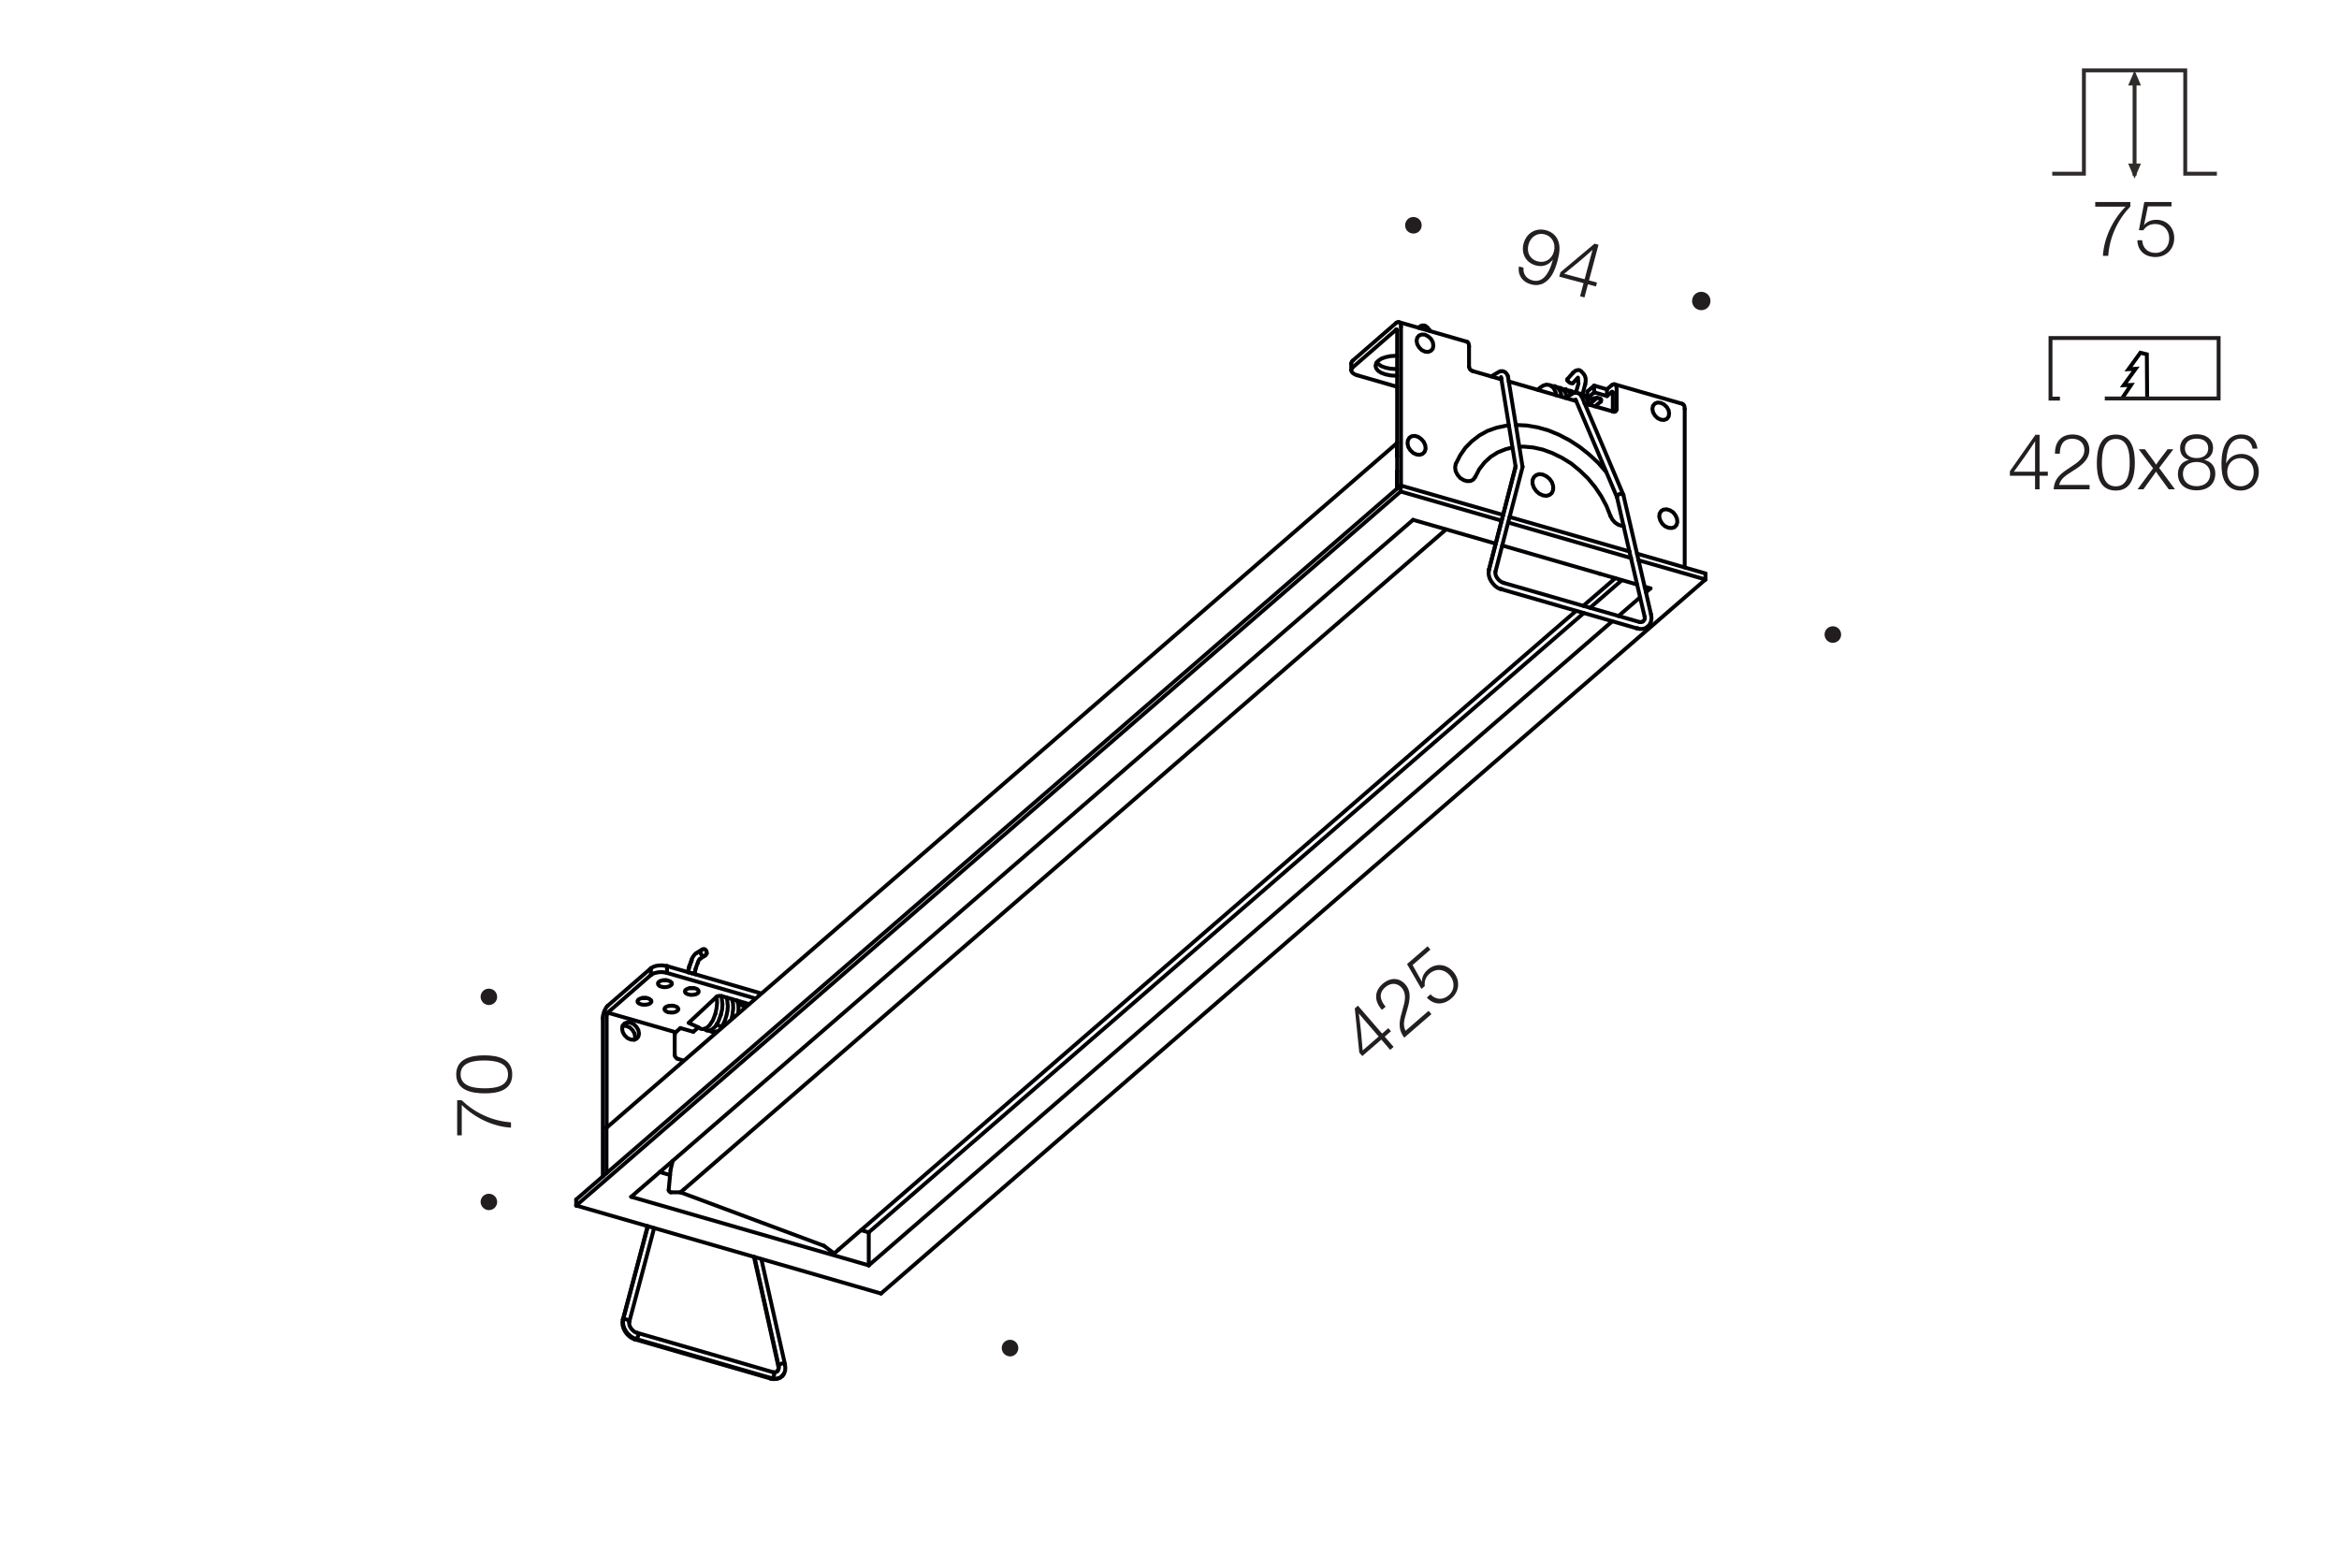 <?xml version="1.0" encoding="utf-8"?>
<!-- Generator: Adobe Illustrator 21.0.0, SVG Export Plug-In . SVG Version: 6.00 Build 0)  -->
<svg version="1.1" id="Слой_1" xmlns="http://www.w3.org/2000/svg" xmlns:xlink="http://www.w3.org/1999/xlink" x="0px" y="0px"
	 width="1201px" height="805px" viewBox="1221 0 1201 805" enable-background="new 1221 0 1201 805" xml:space="preserve">
<rect x="1221" fill="#FFFFFF" width="1201" height="805"/>
<g>
	<g>
		<path fill="#231F20" d="M1458.019,564.948c6.76,6.438,15.558,10.678,25.355,11.357v2.72c-9.197-0.479-18.797-5.159-25.275-11.638
			v15.597h-2.359v-18.036H1458.019z"/>
		<path fill="#231F20" d="M1469.777,541.907c6.719,0,14.238,1.68,14.238,9.759c0,8.278-7.398,9.759-14.038,9.759
			c-6.479,0-14.718-1.36-14.718-9.719C1455.26,543.388,1463.178,541.907,1469.777,541.907z M1470.057,558.825
			c4.839,0,11.798-0.76,11.798-7.159c0-6.359-7.398-7.119-12.158-7.119c-4.799,0-12.197,0.681-12.197,7.119
			C1457.5,558.225,1465.138,558.825,1470.057,558.825z"/>
	</g>
</g>
<path fill="#221E1F" d="M1472.018,516.065c2.373,0,4.252-1.879,4.252-4.153c0-2.373-1.879-4.252-4.252-4.252
	c-2.373,0-4.252,1.879-4.252,4.252C1467.865,514.186,1469.744,516.065,1472.018,516.065"/>
<path fill="#221E1F" d="M1472.018,621.385c2.373,0,4.252-1.879,4.252-4.153c0-2.373-1.879-4.252-4.252-4.252
	c-2.373,0-4.252,1.879-4.252,4.252C1467.865,619.506,1469.744,621.385,1472.018,621.385"/>
<path fill="#221E1F" d="M1742.371,695.463c1.801-1.5,2.001-4.201,0.5-6.001c-1.5-1.8-4.201-2-6.002-0.5c-1.8,1.5-2,4.201-0.5,6.001
	C1737.97,696.763,1740.571,697.063,1742.371,695.463"/>
<path fill="#221E1F" d="M2164.855,329.083c1.8-1.5,2-4.201,0.5-6.001c-1.5-1.8-4.2-2-6.001-0.5c-1.8,1.5-2,4.201-0.5,6.001
	C2160.355,330.383,2163.055,330.583,2164.855,329.083"/>
<path fill="#221E1F" d="M2096.312,158.944c2.416-0.942,3.57-3.737,2.629-6.153c-0.941-2.416-3.737-3.57-6.153-2.629
	c-2.416,0.942-3.57,3.737-2.629,6.153C2091.1,158.731,2093.896,159.885,2096.312,158.944"/>
<path fill="#221E1F" d="M1948.33,119.632c2.177-0.848,3.218-3.368,2.369-5.545c-0.848-2.177-3.368-3.217-5.545-2.369
	c-2.177,0.848-3.217,3.368-2.369,5.545C1943.633,119.439,1946.153,120.48,1948.33,119.632"/>
<line fill="none" stroke="#000105" stroke-width="2" stroke-linecap="round" stroke-linejoin="round" stroke-miterlimit="10" x1="1963.512" y1="271.838" x2="1572.434" y2="610.514"/>
<line fill="none" stroke="#000105" stroke-width="2" stroke-linecap="round" stroke-linejoin="round" stroke-miterlimit="10" x1="2042.932" y1="206.185" x2="2042.932" y2="204.894"/>
<line fill="none" stroke="#000105" stroke-width="2" stroke-linecap="round" stroke-linejoin="round" stroke-miterlimit="10" x1="2049.643" y1="211.434" x2="2051.106" y2="210.143"/>
<line fill="none" stroke="#000105" stroke-width="2" stroke-linecap="round" stroke-linejoin="round" stroke-miterlimit="10" x1="2049.041" y1="201.366" x2="2048.611" y2="201.28"/>
<line fill="none" stroke="#000105" stroke-width="2" stroke-linecap="round" stroke-linejoin="round" stroke-miterlimit="10" x1="1938.386" y1="169.443" x2="1937.87" y2="169.271"/>
<polyline fill="none" stroke="#000105" stroke-width="2" stroke-linecap="round" stroke-linejoin="round" stroke-miterlimit="10" points="
	1574.585,499.343 1574.585,498.654 1574.671,497.536 1575.015,496.331 "/>
<polyline fill="none" stroke="#000105" stroke-width="2" stroke-linecap="round" stroke-linejoin="round" stroke-miterlimit="10" points="
	1620.791,701.206 1620.877,702.067 1620.791,702.841 1620.533,703.529 1620.189,704.046 "/>
<line fill="none" stroke="#000105" stroke-width="2" stroke-linecap="round" stroke-linejoin="round" stroke-miterlimit="10" x1="1608.401" y1="645.449" x2="1620.791" y2="701.206"/>
<line fill="none" stroke="#000105" stroke-width="2" stroke-linecap="round" stroke-linejoin="round" stroke-miterlimit="10" x1="1553.676" y1="629.702" x2="1541.027" y2="677.285"/>
<polyline fill="none" stroke="#000105" stroke-width="2" stroke-linecap="round" stroke-linejoin="round" stroke-miterlimit="10" points="
	1950.863,168.669 1950.433,168.411 1950.002,168.411 1949.916,168.411 "/>
<line fill="none" stroke="#000105" stroke-width="2" stroke-linecap="round" stroke-linejoin="round" stroke-miterlimit="10" x1="1950.863" y1="168.669" x2="1950.863" y2="168.669"/>
<polyline fill="none" stroke="#000105" stroke-width="2" stroke-linecap="round" stroke-linejoin="round" stroke-miterlimit="10" points="
	1589.213,525.673 1589.298,525.845 1589.557,526.275 1589.901,526.533 1590.331,526.791 1590.847,526.964 1591.278,526.964 
	1591.622,526.964 1591.88,526.791 1591.88,526.619 "/>
<polyline fill="none" stroke="#000105" stroke-width="2" stroke-linecap="round" stroke-linejoin="round" stroke-miterlimit="10" points="
	2029.337,201.711 2028.906,201.452 2028.39,201.452 2027.96,201.538 2027.53,201.797 2027.271,202.055 "/>
<line fill="none" stroke="#000105" stroke-width="2" stroke-linecap="round" stroke-linejoin="round" stroke-miterlimit="10" x1="2042.243" y1="294.554" x2="2042.416" y2="294.64"/>
<polyline fill="none" stroke="#000105" stroke-width="2" stroke-linecap="round" stroke-linejoin="round" stroke-miterlimit="10" points="
	1648.756,643.211 1648.928,643.383 1649.1,643.383 1649.272,643.469 1649.444,643.383 1649.617,643.383 1649.703,643.297 "/>
<line fill="none" stroke="#000105" stroke-width="2" stroke-linecap="round" stroke-linejoin="round" stroke-miterlimit="10" x1="1648.756" y1="643.211" x2="1644.024" y2="639.683"/>
<line fill="none" stroke="#000105" stroke-width="2" stroke-linecap="round" stroke-linejoin="round" stroke-miterlimit="10" x1="1565.292" y1="600.877" x2="1566.41" y2="596.144"/>
<line fill="none" stroke="#000105" stroke-width="2" stroke-linecap="round" stroke-linejoin="round" stroke-miterlimit="10" x1="1644.024" y1="639.683" x2="1570.368" y2="612.235"/>
<line fill="none" stroke="#000105" stroke-width="2" stroke-linecap="round" stroke-linejoin="round" stroke-miterlimit="10" x1="1570.368" y1="612.235" x2="1565.378" y2="612.235"/>
<line fill="none" stroke="#000105" stroke-width="2" stroke-linecap="round" stroke-linejoin="round" stroke-miterlimit="10" x1="1570.368" y1="612.235" x2="1572.434" y2="610.514"/>
<line fill="none" stroke="#000105" stroke-width="2" stroke-linecap="round" stroke-linejoin="round" stroke-miterlimit="10" x1="1564.345" y1="611.03" x2="1565.292" y2="600.877"/>
<polyline fill="none" stroke="#000105" stroke-width="2" stroke-linecap="round" stroke-linejoin="round" stroke-miterlimit="10" points="
	1564.345,611.03 1564.345,611.288 1564.431,611.46 1564.517,611.633 1564.689,611.805 1564.861,611.977 1565.034,612.063 
	1565.206,612.149 1565.378,612.235 "/>
<line fill="none" stroke="#000105" stroke-width="2" stroke-linecap="round" stroke-linejoin="round" stroke-miterlimit="10" x1="1565.034" y1="603.372" x2="1559.785" y2="601.823"/>
<line fill="none" stroke="#000105" stroke-width="2" stroke-linecap="round" stroke-linejoin="round" stroke-miterlimit="10" x1="1667.084" y1="632.8" x2="1663.126" y2="631.681"/>
<line fill="none" stroke="#000105" stroke-width="2" stroke-linecap="round" stroke-linejoin="round" stroke-miterlimit="10" x1="2034.241" y1="314.775" x2="1667.084" y2="632.8"/>
<line fill="none" stroke="#000105" stroke-width="2" stroke-linecap="round" stroke-linejoin="round" stroke-miterlimit="10" x1="2053.773" y1="297.91" x2="2037.425" y2="312.107"/>
<line fill="none" stroke="#000105" stroke-width="2" stroke-linecap="round" stroke-linejoin="round" stroke-miterlimit="10" x1="1667.084" y1="649.751" x2="1667.084" y2="632.8"/>
<line fill="none" stroke="#000105" stroke-width="2" stroke-linecap="round" stroke-linejoin="round" stroke-miterlimit="10" x1="1516.848" y1="615.935" x2="1940.193" y2="249.294"/>
<line fill="none" stroke="#000105" stroke-width="2" stroke-linecap="round" stroke-linejoin="round" stroke-miterlimit="10" x1="1516.848" y1="615.935" x2="1516.848" y2="619.032"/>
<line fill="none" stroke="#000105" stroke-width="2" stroke-linecap="round" stroke-linejoin="round" stroke-miterlimit="10" x1="2096.71" y1="297.566" x2="2096.71" y2="294.468"/>
<line fill="none" stroke="#000105" stroke-width="2" stroke-linecap="round" stroke-linejoin="round" stroke-miterlimit="10" x1="2061.604" y1="284.314" x2="2096.71" y2="294.468"/>
<line fill="none" stroke="#000105" stroke-width="2" stroke-linecap="round" stroke-linejoin="round" stroke-miterlimit="10" x1="1996.123" y1="265.47" x2="2057.732" y2="283.196"/>
<line fill="none" stroke="#000105" stroke-width="2" stroke-linecap="round" stroke-linejoin="round" stroke-miterlimit="10" x1="1940.193" y1="249.294" x2="1992.853" y2="264.438"/>
<line fill="none" stroke="#000105" stroke-width="2" stroke-linecap="round" stroke-linejoin="round" stroke-miterlimit="10" x1="1940.193" y1="252.391" x2="1940.193" y2="249.294"/>
<line fill="none" stroke="#000105" stroke-width="2" stroke-linecap="round" stroke-linejoin="round" stroke-miterlimit="10" x1="1946.561" y1="266.933" x2="1545.071" y2="614.558"/>
<line fill="none" stroke="#000105" stroke-width="2" stroke-linecap="round" stroke-linejoin="round" stroke-miterlimit="10" x1="1988.981" y1="279.152" x2="1946.561" y2="266.933"/>
<line fill="none" stroke="#000105" stroke-width="2" stroke-linecap="round" stroke-linejoin="round" stroke-miterlimit="10" x1="2061.604" y1="300.147" x2="1992.337" y2="280.098"/>
<line fill="none" stroke="#000105" stroke-width="2" stroke-linecap="round" stroke-linejoin="round" stroke-miterlimit="10" x1="2068.487" y1="302.126" x2="2065.476" y2="301.265"/>
<line fill="none" stroke="#000105" stroke-width="2" stroke-linecap="round" stroke-linejoin="round" stroke-miterlimit="10" x1="2066.164" y1="304.105" x2="2068.487" y2="302.126"/>
<line fill="none" stroke="#000105" stroke-width="2" stroke-linecap="round" stroke-linejoin="round" stroke-miterlimit="10" x1="2052.052" y1="316.323" x2="2063.153" y2="306.686"/>
<line fill="none" stroke="#000105" stroke-width="2" stroke-linecap="round" stroke-linejoin="round" stroke-miterlimit="10" x1="1667.084" y1="649.751" x2="2048.869" y2="318.991"/>
<line fill="none" stroke="#000105" stroke-width="2" stroke-linecap="round" stroke-linejoin="round" stroke-miterlimit="10" x1="1545.071" y1="614.558" x2="1667.084" y2="649.751"/>
<line fill="none" stroke="#000105" stroke-width="2" stroke-linecap="round" stroke-linejoin="round" stroke-miterlimit="10" x1="2096.71" y1="297.566" x2="1673.365" y2="664.207"/>
<line fill="none" stroke="#000105" stroke-width="2" stroke-linecap="round" stroke-linejoin="round" stroke-miterlimit="10" x1="2062.292" y1="287.67" x2="2096.71" y2="297.566"/>
<line fill="none" stroke="#000105" stroke-width="2" stroke-linecap="round" stroke-linejoin="round" stroke-miterlimit="10" x1="1995.434" y1="268.31" x2="2058.506" y2="286.552"/>
<line fill="none" stroke="#000105" stroke-width="2" stroke-linecap="round" stroke-linejoin="round" stroke-miterlimit="10" x1="1940.193" y1="252.391" x2="1992.079" y2="267.363"/>
<line fill="none" stroke="#000105" stroke-width="2" stroke-linecap="round" stroke-linejoin="round" stroke-miterlimit="10" x1="1516.848" y1="619.032" x2="1940.193" y2="252.391"/>
<line fill="none" stroke="#000105" stroke-width="2" stroke-linecap="round" stroke-linejoin="round" stroke-miterlimit="10" x1="1673.365" y1="664.207" x2="1516.848" y2="619.032"/>
<line fill="none" stroke="#000105" stroke-width="2" stroke-linecap="round" stroke-linejoin="round" stroke-miterlimit="10" x1="2050.418" y1="296.877" x2="2033.983" y2="311.075"/>
<polyline fill="none" stroke="#000105" stroke-width="2" stroke-linecap="round" stroke-linejoin="round" stroke-miterlimit="10" points="
	1532.853,578.075 1532.68,578.161 1532.508,578.419 1532.422,578.763 1532.422,579.107 "/>
<line fill="none" stroke="#000105" stroke-width="2" stroke-linecap="round" stroke-linejoin="round" stroke-miterlimit="10" x1="1938.3" y1="227.524" x2="1532.422" y2="579.107"/>
<line fill="none" stroke="#000105" stroke-width="2" stroke-linecap="round" stroke-linejoin="round" stroke-miterlimit="10" x1="1532.422" y1="602.426" x2="1532.422" y2="579.107"/>
<polyline fill="none" stroke="#000105" stroke-width="2" stroke-linecap="round" stroke-linejoin="round" stroke-miterlimit="10" points="
	1938.3,227.524 1938.386,227.266 1938.386,227.008 "/>
<line fill="none" stroke="#000105" stroke-width="2" stroke-linecap="round" stroke-linejoin="round" stroke-miterlimit="10" x1="1938.3" y1="227.524" x2="1938.3" y2="234.064"/>
<polyline fill="none" stroke="#000105" stroke-width="2" stroke-linecap="round" stroke-linejoin="round" stroke-miterlimit="10" points="
	1938.386,234.494 1938.386,234.494 1938.386,234.322 1938.3,234.236 1938.3,234.15 1938.3,234.064 "/>
<polyline fill="none" stroke="#000105" stroke-width="2" stroke-linecap="round" stroke-linejoin="round" stroke-miterlimit="10" points="
	1938.3,242.238 1938.3,242.152 1938.3,242.066 1938.386,241.98 1938.386,241.98 1938.386,241.894 "/>
<line fill="none" stroke="#000105" stroke-width="2" stroke-linecap="round" stroke-linejoin="round" stroke-miterlimit="10" x1="1938.3" y1="242.238" x2="1938.3" y2="250.929"/>
<line fill="none" stroke="#000105" stroke-width="2" stroke-linecap="round" stroke-linejoin="round" stroke-miterlimit="10" x1="2041.039" y1="204.292" x2="2037.425" y2="207.476"/>
<line fill="none" stroke="#000105" stroke-width="2" stroke-linecap="round" stroke-linejoin="round" stroke-miterlimit="10" x1="2037.425" y1="207.476" x2="2036.564" y2="207.217"/>
<line fill="none" stroke="#000105" stroke-width="2" stroke-linecap="round" stroke-linejoin="round" stroke-miterlimit="10" x1="2037.425" y1="207.476" x2="2037.425" y2="207.992"/>
<line fill="none" stroke="#000105" stroke-width="2" stroke-linecap="round" stroke-linejoin="round" stroke-miterlimit="10" x1="2039.576" y1="198.011" x2="2036.048" y2="201.022"/>
<line fill="none" stroke="#000105" stroke-width="2" stroke-linecap="round" stroke-linejoin="round" stroke-miterlimit="10" x1="2036.048" y1="204.464" x2="2036.048" y2="201.022"/>
<line fill="none" stroke="#000105" stroke-width="2" stroke-linecap="round" stroke-linejoin="round" stroke-miterlimit="10" x1="2046.115" y1="199.904" x2="2039.576" y2="198.011"/>
<line fill="none" stroke="#000105" stroke-width="2" stroke-linecap="round" stroke-linejoin="round" stroke-miterlimit="10" x1="2039.576" y1="198.011" x2="2039.576" y2="201.452"/>
<polyline fill="none" stroke="#000105" stroke-width="2" stroke-linecap="round" stroke-linejoin="round" stroke-miterlimit="10" points="
	2084.922,207.39 2084.922,207.39 2085.266,207.648 2085.61,207.992 2085.869,208.508 2085.955,209.197 2086.041,210.057 "/>
<line fill="none" stroke="#000105" stroke-width="2" stroke-linecap="round" stroke-linejoin="round" stroke-miterlimit="10" x1="2049.127" y1="211.348" x2="2049.127" y2="201.711"/>
<line fill="none" stroke="#000105" stroke-width="2" stroke-linecap="round" stroke-linejoin="round" stroke-miterlimit="10" x1="2048.611" y1="197.752" x2="2046.115" y2="199.904"/>
<polyline fill="none" stroke="#000105" stroke-width="2" stroke-linecap="round" stroke-linejoin="round" stroke-miterlimit="10" points="
	2051.106,199.99 2051.02,199.129 2050.934,198.441 2050.676,197.925 2050.332,197.494 2049.988,197.322 2049.557,197.322 
	2049.041,197.494 2048.611,197.752 "/>
<line fill="none" stroke="#000105" stroke-width="2" stroke-linecap="round" stroke-linejoin="round" stroke-miterlimit="10" x1="2046.115" y1="199.904" x2="2046.115" y2="203.345"/>
<polyline fill="none" stroke="#000105" stroke-width="2" stroke-linecap="round" stroke-linejoin="round" stroke-miterlimit="10" points="
	2048.611,201.28 2048.697,201.194 2048.783,201.108 2048.869,201.194 2048.955,201.194 2049.041,201.28 2049.041,201.366 
	2049.041,201.538 2049.127,201.711 "/>
<polyline fill="none" stroke="#000105" stroke-width="2" stroke-linecap="round" stroke-linejoin="round" stroke-miterlimit="10" points="
	1915.67,185.104 1915.154,185.62 1914.896,186.222 1914.81,186.653 "/>
<polyline fill="none" stroke="#000105" stroke-width="2" stroke-linecap="round" stroke-linejoin="round" stroke-miterlimit="10" points="
	1938.386,189.492 1937.612,189.492 1934.944,189.32 1932.449,188.804 1930.298,188.029 1928.663,186.911 1927.889,186.136 "/>
<polyline fill="none" stroke="#000105" stroke-width="2" stroke-linecap="round" stroke-linejoin="round" stroke-miterlimit="10" points="
	1915.67,188.546 1915.154,189.148 1914.896,189.664 1914.81,190.266 1915.068,190.869 1915.412,191.385 1916.1,191.901 
	1916.875,192.332 1917.821,192.676 "/>
<line fill="none" stroke="#000105" stroke-width="2" stroke-linecap="round" stroke-linejoin="round" stroke-miterlimit="10" x1="1917.821" y1="192.676" x2="1938.386" y2="198.613"/>
<line fill="none" stroke="#000105" stroke-width="2" stroke-linecap="round" stroke-linejoin="round" stroke-miterlimit="10" x1="2046.115" y1="203.345" x2="2048.611" y2="201.28"/>
<line fill="none" stroke="#000105" stroke-width="2" stroke-linecap="round" stroke-linejoin="round" stroke-miterlimit="10" x1="2046.115" y1="203.345" x2="2039.576" y2="201.452"/>
<line fill="none" stroke="#000105" stroke-width="2" stroke-linecap="round" stroke-linejoin="round" stroke-miterlimit="10" x1="2039.576" y1="201.452" x2="2036.048" y2="204.464"/>
<line fill="none" stroke="#000105" stroke-width="2" stroke-linecap="round" stroke-linejoin="round" stroke-miterlimit="10" x1="2036.048" y1="204.464" x2="2038.285" y2="205.152"/>
<line fill="none" stroke="#000105" stroke-width="2" stroke-linecap="round" stroke-linejoin="round" stroke-miterlimit="10" x1="2038.285" y1="205.152" x2="2038.543" y2="204.894"/>
<polyline fill="none" stroke="#000105" stroke-width="2" stroke-linecap="round" stroke-linejoin="round" stroke-miterlimit="10" points="
	2038.543,204.894 2039.232,204.55 2040.092,204.378 2041.039,204.292 2041.985,204.464 2042.76,204.808 2043.19,205.238 
	2043.19,205.755 2042.932,206.185 "/>
<line fill="none" stroke="#000105" stroke-width="2" stroke-linecap="round" stroke-linejoin="round" stroke-miterlimit="10" x1="2042.932" y1="206.185" x2="2040.006" y2="208.68"/>
<polyline fill="none" stroke="#000105" stroke-width="2" stroke-linecap="round" stroke-linejoin="round" stroke-miterlimit="10" points="
	1938.386,192.934 1937.612,192.934 1934.944,192.762 1932.449,192.245 1930.298,191.471 1928.663,190.439 1927.63,189.148 
	1927.286,187.857 1927.63,186.48 1928.663,185.276 1930.298,184.157 1932.449,183.383 1934.944,182.867 1937.612,182.694 
	1938.386,182.694 "/>
<polyline fill="none" stroke="#000105" stroke-width="2" stroke-linecap="round" stroke-linejoin="round" stroke-miterlimit="10" points="
	1974.181,175.467 1974.267,175.467 1974.611,175.639 1974.956,176.069 1975.128,176.585 1975.3,177.274 1975.3,178.048 "/>
<polyline fill="none" stroke="#000105" stroke-width="2" stroke-linecap="round" stroke-linejoin="round" stroke-miterlimit="10" points="
	1940.365,167.981 1940.365,167.206 1940.193,166.518 1940.021,166.002 1939.677,165.571 1939.247,165.399 1938.816,165.313 
	1938.386,165.485 1937.87,165.829 "/>
<line fill="none" stroke="#000105" stroke-width="2" stroke-linecap="round" stroke-linejoin="round" stroke-miterlimit="10" x1="1937.87" y1="165.829" x2="1915.67" y2="185.104"/>
<line fill="none" stroke="#000105" stroke-width="2" stroke-linecap="round" stroke-linejoin="round" stroke-miterlimit="10" x1="1915.67" y1="188.546" x2="1937.87" y2="169.271"/>
<polyline fill="none" stroke="#000105" stroke-width="2" stroke-linecap="round" stroke-linejoin="round" stroke-miterlimit="10" points="
	1937.87,169.271 1937.956,169.271 1938.128,169.185 1938.214,169.185 1938.214,169.271 1938.3,169.357 1938.386,169.443 
	1938.386,169.529 1938.386,169.701 "/>
<line fill="none" stroke="#000105" stroke-width="2" stroke-linecap="round" stroke-linejoin="round" stroke-miterlimit="10" x1="1938.386" y1="250.843" x2="1938.386" y2="169.701"/>
<line fill="none" stroke="#000105" stroke-width="2" stroke-linecap="round" stroke-linejoin="round" stroke-miterlimit="10" x1="1940.365" y1="249.38" x2="1940.365" y2="167.981"/>
<line fill="none" stroke="#000105" stroke-width="2" stroke-linecap="round" stroke-linejoin="round" stroke-miterlimit="10" x1="2086.041" y1="210.057" x2="2086.041" y2="291.37"/>
<line fill="none" stroke="#000105" stroke-width="2" stroke-linecap="round" stroke-linejoin="round" stroke-miterlimit="10" x1="2051.106" y1="210.143" x2="2051.106" y2="199.99"/>
<polyline fill="none" stroke="#000105" stroke-width="2" stroke-linecap="round" stroke-linejoin="round" stroke-miterlimit="10" points="
	2049.385,211.348 2049.729,211.434 2049.988,211.434 2050.332,211.348 2050.59,211.262 2050.762,211.003 2050.934,210.745 
	2051.02,210.487 2051.106,210.143 "/>
<line fill="none" stroke="#000105" stroke-width="2" stroke-linecap="round" stroke-linejoin="round" stroke-miterlimit="10" x1="2034.585" y1="207.131" x2="2049.385" y2="211.348"/>
<line fill="none" stroke="#000105" stroke-width="2" stroke-linecap="round" stroke-linejoin="round" stroke-miterlimit="10" x1="1995.693" y1="195.859" x2="2030.283" y2="205.927"/>
<line fill="none" stroke="#000105" stroke-width="2" stroke-linecap="round" stroke-linejoin="round" stroke-miterlimit="10" x1="1977.107" y1="190.525" x2="1991.993" y2="194.827"/>
<polyline fill="none" stroke="#000105" stroke-width="2" stroke-linecap="round" stroke-linejoin="round" stroke-miterlimit="10" points="
	1977.107,190.525 1976.763,190.352 1976.418,190.18 1976.074,189.922 1975.816,189.664 1975.644,189.32 1975.472,188.976 
	1975.386,188.632 1975.3,188.287 "/>
<line fill="none" stroke="#000105" stroke-width="2" stroke-linecap="round" stroke-linejoin="round" stroke-miterlimit="10" x1="1975.3" y1="178.048" x2="1975.3" y2="188.287"/>
<polyline fill="none" stroke="#000105" stroke-width="2" stroke-linecap="round" stroke-linejoin="round" stroke-miterlimit="10" points="
	2054.72,270.031 2053.946,270.031 2052.052,269.515 2050.332,268.396 2048.869,266.761 2047.922,264.954 "/>
<polyline fill="none" stroke="#000105" stroke-width="2" stroke-linecap="round" stroke-linejoin="round" stroke-miterlimit="10" points="
	2001.114,229.417 2003.351,229.331 2008.255,229.761 2013.246,230.88 2018.151,232.687 2023.055,235.096 2027.788,238.022 
	2032.176,241.636 2036.306,245.594 2040.006,250.068 2043.19,254.801 2045.857,259.791 2047.922,264.954 "/>
<polyline fill="none" stroke="#000105" stroke-width="2" stroke-linecap="round" stroke-linejoin="round" stroke-miterlimit="10" points="
	1978.484,244.905 1980.549,240.947 1983.216,237.506 1986.4,234.58 1990.1,232.257 1994.23,230.622 1997.414,229.847 "/>
<polyline fill="none" stroke="#000105" stroke-width="2" stroke-linecap="round" stroke-linejoin="round" stroke-miterlimit="10" points="
	1978.484,244.905 1977.537,246.196 1976.16,246.971 1974.353,247.057 1972.546,246.54 1970.739,245.422 1969.363,243.787 
	1968.416,241.894 1968.158,239.915 1968.502,238.194 "/>
<polyline fill="none" stroke="#000105" stroke-width="2" stroke-linecap="round" stroke-linejoin="round" stroke-miterlimit="10" points="
	1999.307,218.231 1999.651,218.231 2004.986,218.489 2010.493,219.436 2016,220.985 2021.42,223.222 2026.841,226.061 
	2032.004,229.417 2036.909,233.289 2041.555,237.592 2045.771,242.41 "/>
<polyline fill="none" stroke="#000105" stroke-width="2" stroke-linecap="round" stroke-linejoin="round" stroke-miterlimit="10" points="
	1968.502,238.194 1970.739,233.806 1973.493,229.847 1976.849,226.492 1980.635,223.566 1984.851,221.243 1989.497,219.608 
	1994.402,218.576 1995.693,218.403 "/>
<polyline fill="none" stroke="#000105" stroke-width="2" stroke-linecap="round" stroke-linejoin="round" stroke-miterlimit="10" points="
	1952.67,180.543 1951.035,179.769 1949.658,178.392 1948.712,176.757 1948.367,174.95 1948.712,173.401 1949.658,172.283 
	1951.035,171.767 1952.67,171.853 1954.305,172.713 1955.767,174.004 1956.714,175.725 1956.972,177.446 1956.714,178.994 
	1955.767,180.113 1954.305,180.715 1952.67,180.543 "/>
<polyline fill="none" stroke="#000105" stroke-width="2" stroke-linecap="round" stroke-linejoin="round" stroke-miterlimit="10" points="
	2073.736,215.478 2072.101,214.703 2070.725,213.327 2069.778,211.692 2069.434,209.885 2069.778,208.336 2070.725,207.217 
	2072.101,206.701 2073.736,206.873 2075.371,207.648 2076.834,209.024 2077.78,210.659 2078.038,212.38 2077.78,213.929 
	2076.834,215.134 2075.371,215.65 2073.736,215.478 "/>
<polyline fill="none" stroke="#000105" stroke-width="2" stroke-linecap="round" stroke-linejoin="round" stroke-miterlimit="10" points="
	1567.959,530.061 1567.873,530.147 1567.701,530.233 1567.615,530.405 1567.615,530.577 1567.529,530.75 1567.443,531.008 
	1567.443,531.18 1567.443,531.352 "/>
<polyline fill="none" stroke="#000105" stroke-width="2" stroke-linecap="round" stroke-linejoin="round" stroke-miterlimit="10" points="
	1546.878,533.847 1547.136,532.47 1546.792,530.663 1545.845,529.029 1544.469,527.652 1542.748,526.877 1541.113,526.705 
	1540.683,526.791 "/>
<polyline fill="none" stroke="#000105" stroke-width="2" stroke-linecap="round" stroke-linejoin="round" stroke-miterlimit="10" points="
	1566.668,516.466 1566.668,516.466 1565.292,516.466 1564.776,516.466 "/>
<line fill="none" stroke="#000105" stroke-width="2" stroke-linecap="round" stroke-linejoin="round" stroke-miterlimit="10" x1="1603.582" y1="516.724" x2="1600.054" y2="515.691"/>
<polyline fill="none" stroke="#000105" stroke-width="2" stroke-linecap="round" stroke-linejoin="round" stroke-miterlimit="10" points="
	1552.901,512.422 1552.815,512.422 1551.438,512.508 1550.922,512.422 "/>
<polyline fill="none" stroke="#000105" stroke-width="2" stroke-linecap="round" stroke-linejoin="round" stroke-miterlimit="10" points="
	1577.166,507.345 1577.166,507.345 1575.789,507.431 1575.273,507.345 "/>
<polyline fill="none" stroke="#000105" stroke-width="2" stroke-linecap="round" stroke-linejoin="round" stroke-miterlimit="10" points="
	1563.399,503.387 1563.313,503.387 1561.936,503.387 1561.42,503.387 "/>
<line fill="none" stroke="#000105" stroke-width="2" stroke-linecap="round" stroke-linejoin="round" stroke-miterlimit="10" x1="1611.498" y1="510.012" x2="1563.485" y2="496.073"/>
<polyline fill="none" stroke="#000105" stroke-width="2" stroke-linecap="round" stroke-linejoin="round" stroke-miterlimit="10" points="
	1563.485,496.073 1562.366,495.901 1561.248,495.729 1560.043,495.729 1558.924,495.815 1557.806,495.987 1556.773,496.331 
	1555.913,496.761 1555.224,497.192 "/>
<line fill="none" stroke="#000105" stroke-width="2" stroke-linecap="round" stroke-linejoin="round" stroke-miterlimit="10" x1="1563.485" y1="499.601" x2="1563.485" y2="496.073"/>
<line fill="none" stroke="#000105" stroke-width="2" stroke-linecap="round" stroke-linejoin="round" stroke-miterlimit="10" x1="1608.487" y1="512.594" x2="1563.485" y2="499.601"/>
<polyline fill="none" stroke="#000105" stroke-width="2" stroke-linecap="round" stroke-linejoin="round" stroke-miterlimit="10" points="
	1563.485,499.601 1562.366,499.343 1561.248,499.171 1560.043,499.171 1558.924,499.257 1557.806,499.515 1556.773,499.773 
	1555.913,500.203 1555.224,500.633 "/>
<line fill="none" stroke="#000105" stroke-width="2" stroke-linecap="round" stroke-linejoin="round" stroke-miterlimit="10" x1="1533.025" y1="519.994" x2="1567.959" y2="530.061"/>
<line fill="none" stroke="#000105" stroke-width="2" stroke-linecap="round" stroke-linejoin="round" stroke-miterlimit="10" x1="1570.368" y1="527.91" x2="1567.959" y2="530.061"/>
<line fill="none" stroke="#000105" stroke-width="2" stroke-linecap="round" stroke-linejoin="round" stroke-miterlimit="10" x1="1570.368" y1="527.91" x2="1576.994" y2="529.803"/>
<line fill="none" stroke="#000105" stroke-width="2" stroke-linecap="round" stroke-linejoin="round" stroke-miterlimit="10" x1="1576.994" y1="529.803" x2="1579.489" y2="527.652"/>
<line fill="none" stroke="#000105" stroke-width="2" stroke-linecap="round" stroke-linejoin="round" stroke-miterlimit="10" x1="1600.656" y1="519.391" x2="1600.226" y2="519.219"/>
<polyline fill="none" stroke="#000105" stroke-width="2" stroke-linecap="round" stroke-linejoin="round" stroke-miterlimit="10" points="
	1588.352,520.51 1587.061,523.866 1585.426,526.361 1583.964,527.738 1582.587,528.34 1581.554,528.426 1580.78,528.254 
	1579.747,527.566 1579.747,527.566 1574.585,525.243 1588.868,511.906 "/>
<polyline fill="none" stroke="#000105" stroke-width="2" stroke-linecap="round" stroke-linejoin="round" stroke-miterlimit="10" points="
	1588.868,511.906 1589.126,511.733 1589.385,511.561 1589.729,511.475 1590.073,511.389 1590.503,511.389 1590.847,511.389 
	1591.278,511.475 1591.622,511.475 "/>
<line fill="none" stroke="#000105" stroke-width="2" stroke-linecap="round" stroke-linejoin="round" stroke-miterlimit="10" x1="1591.622" y1="511.475" x2="1605.131" y2="515.433"/>
<polyline fill="none" stroke="#000105" stroke-width="2" stroke-linecap="round" stroke-linejoin="round" stroke-miterlimit="10" points="
	1560.559,506.657 1559.527,506.226 1558.924,505.538 1558.838,504.85 1559.269,504.161 1560.215,503.645 1561.42,503.387 
	1562.882,503.301 1564.173,503.559 1565.206,503.989 1565.894,504.592 1565.98,505.366 1565.464,505.968 1564.603,506.485 
	1563.313,506.829 1561.936,506.915 1560.559,506.657 "/>
<polyline fill="none" stroke="#000105" stroke-width="2" stroke-linecap="round" stroke-linejoin="round" stroke-miterlimit="10" points="
	1550.062,515.691 1549.029,515.261 1548.427,514.659 1548.341,513.971 1548.771,513.282 1549.717,512.766 1551.008,512.422 
	1552.385,512.422 1553.676,512.594 1554.708,513.11 1555.396,513.712 1555.483,514.401 1554.966,515.089 1554.106,515.605 
	1552.815,515.864 1551.438,515.95 1550.062,515.691 "/>
<polyline fill="none" stroke="#000105" stroke-width="2" stroke-linecap="round" stroke-linejoin="round" stroke-miterlimit="10" points="
	1574.413,510.615 1573.38,510.185 1572.778,509.582 1572.692,508.808 1573.122,508.206 1574.068,507.689 1575.273,507.345 
	1576.65,507.345 1578.026,507.517 1579.059,507.947 1579.661,508.636 1579.747,509.324 1579.317,510.012 1578.371,510.529 
	1577.166,510.787 1575.789,510.873 1574.413,510.615 "/>
<polyline fill="none" stroke="#000105" stroke-width="2" stroke-linecap="round" stroke-linejoin="round" stroke-miterlimit="10" points="
	1563.915,519.736 1562.882,519.219 1562.28,518.617 1562.194,517.929 1562.624,517.24 1563.571,516.724 1564.776,516.466 
	1566.238,516.38 1567.529,516.638 1568.562,517.068 1569.164,517.671 1569.336,518.359 1568.82,519.047 1567.959,519.564 
	1566.668,519.908 1565.292,519.908 1563.915,519.736 "/>
<line fill="none" stroke="#000105" stroke-width="2" stroke-linecap="round" stroke-linejoin="round" stroke-miterlimit="10" x1="1571.659" y1="544.517" x2="1569.164" y2="543.742"/>
<polyline fill="none" stroke="#000105" stroke-width="2" stroke-linecap="round" stroke-linejoin="round" stroke-miterlimit="10" points="
	1569.164,543.742 1568.82,543.656 1568.475,543.484 1568.217,543.226 1567.959,542.882 1567.701,542.624 1567.529,542.28 
	1567.443,541.849 1567.443,541.505 "/>
<line fill="none" stroke="#000105" stroke-width="2" stroke-linecap="round" stroke-linejoin="round" stroke-miterlimit="10" x1="1567.443" y1="541.505" x2="1567.443" y2="531.352"/>
<polyline fill="none" stroke="#000105" stroke-width="2" stroke-linecap="round" stroke-linejoin="round" stroke-miterlimit="10" points="
	1544.813,533.761 1543.092,532.987 1541.715,531.61 1540.769,529.975 1540.425,528.254 1540.769,526.619 1541.715,525.501 
	1543.092,524.984 1544.813,525.157 1546.448,525.931 1547.824,527.308 1548.771,528.943 1549.115,530.75 1548.771,532.298 
	1547.824,533.417 1546.448,533.933 1544.813,533.761 "/>
<line fill="none" stroke="#000105" stroke-width="2" stroke-linecap="round" stroke-linejoin="round" stroke-miterlimit="10" x1="1532.508" y1="521.284" x2="1532.508" y2="578.591"/>
<polyline fill="none" stroke="#000105" stroke-width="2" stroke-linecap="round" stroke-linejoin="round" stroke-miterlimit="10" points="
	1532.508,521.284 1532.508,521.112 1532.508,520.854 1532.594,520.682 1532.68,520.51 1532.68,520.338 1532.766,520.166 
	1532.938,520.08 1533.025,519.994 "/>
<line fill="none" stroke="#000105" stroke-width="2" stroke-linecap="round" stroke-linejoin="round" stroke-miterlimit="10" x1="1533.025" y1="519.994" x2="1555.224" y2="500.633"/>
<line fill="none" stroke="#000105" stroke-width="2" stroke-linecap="round" stroke-linejoin="round" stroke-miterlimit="10" x1="1555.224" y1="500.633" x2="1555.224" y2="497.192"/>
<line fill="none" stroke="#000105" stroke-width="2" stroke-linecap="round" stroke-linejoin="round" stroke-miterlimit="10" x1="1555.224" y1="497.192" x2="1533.025" y2="516.466"/>
<polyline fill="none" stroke="#000105" stroke-width="2" stroke-linecap="round" stroke-linejoin="round" stroke-miterlimit="10" points="
	1533.025,516.466 1532.508,516.982 1532.078,517.671 1531.648,518.445 1531.218,519.305 1530.959,520.252 1530.701,521.198 
	1530.529,522.059 1530.529,523.005 "/>
<line fill="none" stroke="#000105" stroke-width="2" stroke-linecap="round" stroke-linejoin="round" stroke-miterlimit="10" x1="1530.529" y1="523.005" x2="1530.529" y2="604.147"/>
<polyline fill="none" stroke="#000105" stroke-width="2" stroke-linecap="round" stroke-linejoin="round" stroke-miterlimit="10" points="
	1575.015,495.987 1574.929,496.073 1574.929,496.159 1575.015,496.331 "/>
<line fill="none" stroke="#000105" stroke-width="2" stroke-linecap="round" stroke-linejoin="round" stroke-miterlimit="10" x1="1575.015" y1="496.331" x2="1576.134" y2="493.234"/>
<polyline fill="none" stroke="#000105" stroke-width="2" stroke-linecap="round" stroke-linejoin="round" stroke-miterlimit="10" points="
	1576.047,492.889 1576.047,492.889 1576.047,493.061 1576.134,493.234 "/>
<polyline fill="none" stroke="#000105" stroke-width="2" stroke-linecap="round" stroke-linejoin="round" stroke-miterlimit="10" points="
	1583.878,489.534 1583.878,489.017 1583.792,488.415 1583.447,487.899 1583.017,487.469 1582.501,487.296 1581.985,487.382 
	1581.554,487.555 1581.124,487.985 1580.78,488.501 1580.78,488.673 "/>
<polyline fill="none" stroke="#000105" stroke-width="2" stroke-linecap="round" stroke-linejoin="round" stroke-miterlimit="10" points="
	1580.78,488.673 1580.78,489.189 1580.866,489.792 1581.21,490.308 1581.64,490.738 1582.157,490.91 1582.673,490.824 
	1583.103,490.652 1583.533,490.222 1583.878,489.706 1583.878,489.534 "/>
<polyline fill="none" stroke="#000105" stroke-width="2" stroke-linecap="round" stroke-linejoin="round" stroke-miterlimit="10" points="
	1576.134,499.773 1576.65,499.687 1577.166,499.773 1577.252,499.773 1577.338,499.773 1577.424,499.859 1577.768,500.031 
	1577.94,500.203 "/>
<polyline fill="none" stroke="#000105" stroke-width="2" stroke-linecap="round" stroke-linejoin="round" stroke-miterlimit="10" points="
	2025.723,195.171 2025.723,194.827 2025.809,194.655 2025.895,194.569 "/>
<polyline fill="none" stroke="#000105" stroke-width="2" stroke-linecap="round" stroke-linejoin="round" stroke-miterlimit="10" points="
	2028.648,196.72 2028.39,196.806 2027.96,196.806 2027.443,196.72 2026.927,196.462 2026.497,196.118 2026.067,195.687 
	2025.723,195.257 2025.723,195.171 "/>
<polyline fill="none" stroke="#000105" stroke-width="2" stroke-linecap="round" stroke-linejoin="round" stroke-miterlimit="10" points="
	2051.278,255.145 2051.192,254.801 2051.278,254.629 2051.45,254.371 "/>
<polyline fill="none" stroke="#000105" stroke-width="2" stroke-linecap="round" stroke-linejoin="round" stroke-miterlimit="10" points="
	2051.45,254.371 2051.794,254.112 2052.139,253.854 2052.483,253.768 2052.913,253.596 2053.343,253.596 2053.773,253.596 
	2054.118,253.682 2054.29,253.768 2054.548,254.112 2054.548,254.112 "/>
<polyline fill="none" stroke="#000105" stroke-width="2" stroke-linecap="round" stroke-linejoin="round" stroke-miterlimit="10" points="
	2062.034,322.605 2061.776,322.691 2061.604,322.691 2061.346,322.605 "/>
<polyline fill="none" stroke="#000105" stroke-width="2" stroke-linecap="round" stroke-linejoin="round" stroke-miterlimit="10" points="
	1992.251,302.47 1991.993,302.556 1991.734,302.556 1991.562,302.47 "/>
<polyline fill="none" stroke="#000105" stroke-width="2" stroke-linecap="round" stroke-linejoin="round" stroke-miterlimit="10" points="
	1985.625,292.231 1985.539,292.403 1985.539,292.489 1985.539,292.661 "/>
<line fill="none" stroke="#000105" stroke-width="2" stroke-linecap="round" stroke-linejoin="round" stroke-miterlimit="10" x1="1985.625" y1="292.231" x2="1999.221" y2="239.399"/>
<polyline fill="none" stroke="#000105" stroke-width="2" stroke-linecap="round" stroke-linejoin="round" stroke-miterlimit="10" points="
	1620.791,701.206 1620.705,701.464 1620.705,701.636 1620.791,701.895 "/>
<polyline fill="none" stroke="#000105" stroke-width="2" stroke-linecap="round" stroke-linejoin="round" stroke-miterlimit="10" points="
	1617.349,707.746 1618.898,708.004 1620.361,707.832 1621.566,707.401 1622.598,706.627 1623.459,705.594 1623.459,705.422 "/>
<polyline fill="none" stroke="#000105" stroke-width="2" stroke-linecap="round" stroke-linejoin="round" stroke-miterlimit="10" points="
	1624.061,700.862 1624.061,700.776 1623.975,700.432 1623.545,700.174 1623.287,700.088 1623.028,700.088 1622.856,700.088 
	1622.426,700.174 1621.738,700.432 1621.221,700.776 1620.963,701.034 1620.791,701.206 "/>
<polyline fill="none" stroke="#000105" stroke-width="2" stroke-linecap="round" stroke-linejoin="round" stroke-miterlimit="10" points="
	1616.575,707.832 1616.919,707.832 1617.091,707.832 1617.349,707.746 "/>
<polyline fill="none" stroke="#000105" stroke-width="2" stroke-linecap="round" stroke-linejoin="round" stroke-miterlimit="10" points="
	1617.349,707.746 1617.608,707.574 1617.866,707.315 1618.21,706.713 1618.468,706.111 1618.554,705.681 1618.554,705.508 
	1618.554,705.508 1618.554,705.25 1618.468,704.992 1618.124,704.648 1618.038,704.648 "/>
<line fill="none" stroke="#000105" stroke-width="2" stroke-linecap="round" stroke-linejoin="round" stroke-miterlimit="10" x1="1547.566" y1="687.525" x2="1617.349" y2="707.746"/>
<polyline fill="none" stroke="#000105" stroke-width="2" stroke-linecap="round" stroke-linejoin="round" stroke-miterlimit="10" points="
	1546.792,687.611 1547.05,687.697 1547.308,687.697 1547.566,687.525 "/>
<polyline fill="none" stroke="#000105" stroke-width="2" stroke-linecap="round" stroke-linejoin="round" stroke-miterlimit="10" points="
	1540.855,677.63 1540.855,677.544 1540.941,677.372 1541.027,677.285 "/>
<polyline fill="none" stroke="#000105" stroke-width="2" stroke-linecap="round" stroke-linejoin="round" stroke-miterlimit="10" points="
	1547.566,687.525 1547.824,687.353 1547.997,687.181 1548.427,686.578 1548.685,685.89 1548.771,685.546 1548.771,685.288 
	1548.771,685.116 1548.685,684.857 1548.341,684.513 1548.255,684.513 "/>
<polyline fill="none" stroke="#000105" stroke-width="2" stroke-linecap="round" stroke-linejoin="round" stroke-miterlimit="10" points="
	1541.027,677.285 1540.855,678.834 1541.027,680.383 1541.543,681.932 1542.318,683.395 1543.35,684.771 1544.641,685.976 
	1546.017,686.923 1547.566,687.525 "/>
<polyline fill="none" stroke="#000105" stroke-width="2" stroke-linecap="round" stroke-linejoin="round" stroke-miterlimit="10" points="
	1541.027,677.285 1541.285,677.285 1541.457,677.285 1542.059,677.372 1542.748,677.544 1543.178,677.716 1543.264,677.802 
	1543.35,677.802 1543.608,677.974 1543.866,678.146 1544.125,678.576 1544.125,678.662 1544.125,678.834 "/>
<polyline fill="none" stroke="#000105" stroke-width="2" stroke-linecap="round" stroke-linejoin="round" stroke-miterlimit="10" points="
	2024.948,199.904 2024.862,199.904 2024.432,199.818 2024.002,199.99 2023.83,200.076 "/>
<line fill="none" stroke="#000105" stroke-width="2" stroke-linecap="round" stroke-linejoin="round" stroke-miterlimit="10" x1="1651.682" y1="641.576" x2="2030.283" y2="313.656"/>
<line fill="none" stroke="#000105" stroke-width="2" stroke-linecap="round" stroke-linejoin="round" stroke-miterlimit="10" x1="1649.703" y1="643.297" x2="1651.682" y2="641.576"/>
<line fill="none" stroke="#000105" stroke-width="2" stroke-linecap="round" stroke-linejoin="round" stroke-miterlimit="10" x1="2084.922" y1="207.39" x2="2049.988" y2="197.322"/>
<line fill="none" stroke="#000105" stroke-width="2" stroke-linecap="round" stroke-linejoin="round" stroke-miterlimit="10" x1="1914.81" y1="186.653" x2="1914.81" y2="190.094"/>
<line fill="none" stroke="#000105" stroke-width="2" stroke-linecap="round" stroke-linejoin="round" stroke-miterlimit="10" x1="1974.181" y1="175.467" x2="1939.247" y2="165.399"/>
<line fill="none" stroke="#000105" stroke-width="2" stroke-linecap="round" stroke-linejoin="round" stroke-miterlimit="10" x1="1576.047" y1="492.975" x2="1575.015" y2="495.987"/>
<polyline fill="none" stroke="#000105" stroke-width="2" stroke-linecap="round" stroke-linejoin="round" stroke-miterlimit="10" points="
	1575.015,495.987 1574.499,497.708 1574.327,499.171 1574.327,499.257 "/>
<line fill="none" stroke="#000105" stroke-width="2" stroke-linecap="round" stroke-linejoin="round" stroke-miterlimit="10" x1="1578.113" y1="497.622" x2="1579.231" y2="494.438"/>
<polyline fill="none" stroke="#000105" stroke-width="2" stroke-linecap="round" stroke-linejoin="round" stroke-miterlimit="10" points="
	1578.543,489.448 1578.026,489.792 1577.338,490.566 1576.65,491.599 1576.047,492.889 "/>
<polyline fill="none" stroke="#000105" stroke-width="2" stroke-linecap="round" stroke-linejoin="round" stroke-miterlimit="10" points="
	1579.317,494.438 1579.575,493.492 1579.92,492.889 1580.264,492.545 1580.436,492.373 "/>
<polyline fill="none" stroke="#000105" stroke-width="2" stroke-linecap="round" stroke-linejoin="round" stroke-miterlimit="10" points="
	1577.94,500.203 1577.854,500.031 1577.854,499.515 1577.94,498.654 1578.026,498.138 1578.199,497.45 "/>
<line fill="none" stroke="#000105" stroke-width="2" stroke-linecap="round" stroke-linejoin="round" stroke-miterlimit="10" x1="1581.554" y1="487.555" x2="1578.629" y2="489.362"/>
<line fill="none" stroke="#000105" stroke-width="2" stroke-linecap="round" stroke-linejoin="round" stroke-miterlimit="10" x1="1580.264" y1="492.459" x2="1583.103" y2="490.652"/>
<line fill="none" stroke="#000105" stroke-width="2" stroke-linecap="round" stroke-linejoin="round" stroke-miterlimit="10" x1="2028.734" y1="191.385" x2="2025.895" y2="194.569"/>
<polyline fill="none" stroke="#000105" stroke-width="2" stroke-linecap="round" stroke-linejoin="round" stroke-miterlimit="10" points="
	2034.93,197.58 2035.188,195.859 2035.188,194.311 2034.757,192.934 2034.069,191.901 2032.95,190.697 2032.262,190.18 
	2031.66,190.008 2030.799,190.094 2029.853,190.439 2028.648,191.471 "/>
<polyline fill="none" stroke="#000105" stroke-width="2" stroke-linecap="round" stroke-linejoin="round" stroke-miterlimit="10" points="
	2028.648,196.72 2031.23,193.88 2031.488,196.978 2030.197,201.452 "/>
<line fill="none" stroke="#000105" stroke-width="2" stroke-linecap="round" stroke-linejoin="round" stroke-miterlimit="10" x1="2033.553" y1="202.571" x2="2034.93" y2="197.322"/>
<polyline fill="none" stroke="#000105" stroke-width="2" stroke-linecap="round" stroke-linejoin="round" stroke-miterlimit="10" points="
	2020.044,202.915 2019.785,201.452 2018.753,199.301 2017.118,197.838 2015.053,197.494 2013.332,198.011 2011.439,199.301 
	2010.751,200.248 "/>
<polyline fill="none" stroke="#000105" stroke-width="2" stroke-linecap="round" stroke-linejoin="round" stroke-miterlimit="10" points="
	2033.123,203.604 2032.606,202.829 2031.746,202.055 2030.627,201.624 2029.337,201.624 "/>
<line fill="none" stroke="#000105" stroke-width="2" stroke-linecap="round" stroke-linejoin="round" stroke-miterlimit="10" x1="2029.337" y1="205.583" x2="2030.025" y2="205.238"/>
<line fill="none" stroke="#000105" stroke-width="2" stroke-linecap="round" stroke-linejoin="round" stroke-miterlimit="10" x1="2028.992" y1="201.797" x2="2024.69" y2="204.292"/>
<line fill="none" stroke="#000105" stroke-width="2" stroke-linecap="round" stroke-linejoin="round" stroke-miterlimit="10" x1="1990.96" y1="190.783" x2="1986.658" y2="193.278"/>
<line fill="none" stroke="#000105" stroke-width="2" stroke-linecap="round" stroke-linejoin="round" stroke-miterlimit="10" x1="1991.304" y1="194.655" x2="1991.907" y2="194.311"/>
<polyline fill="none" stroke="#000105" stroke-width="2" stroke-linecap="round" stroke-linejoin="round" stroke-miterlimit="10" points="
	1995.176,192.934 1994.66,191.987 1993.886,191.127 1992.767,190.611 1991.39,190.611 "/>
<polyline fill="none" stroke="#000105" stroke-width="2" stroke-linecap="round" stroke-linejoin="round" stroke-miterlimit="10" points="
	2030.025,205.238 2039.748,228.127 2051.192,255.145 "/>
<polyline fill="none" stroke="#000105" stroke-width="2" stroke-linecap="round" stroke-linejoin="round" stroke-miterlimit="10" points="
	2054.548,254.112 2044.911,231.31 2033.123,203.517 "/>
<polyline fill="none" stroke="#000105" stroke-width="2" stroke-linecap="round" stroke-linejoin="round" stroke-miterlimit="10" points="
	2002.748,239.571 1999.393,218.576 1995.262,193.192 "/>
<polyline fill="none" stroke="#000105" stroke-width="2" stroke-linecap="round" stroke-linejoin="round" stroke-miterlimit="10" points="
	1991.734,193.622 1995.09,214.273 1999.221,239.657 "/>
<polyline fill="none" stroke="#000105" stroke-width="2" stroke-linecap="round" stroke-linejoin="round" stroke-miterlimit="10" points="
	2061.69,322.691 2062.722,322.949 2064.099,322.949 2065.476,322.691 2066.68,322.089 "/>
<polyline fill="none" stroke="#000105" stroke-width="2" stroke-linecap="round" stroke-linejoin="round" stroke-miterlimit="10" points="
	2065.476,316.754 2065.562,317.614 2065.39,318.216 2064.615,319.077 "/>
<polyline fill="none" stroke="#000105" stroke-width="2" stroke-linecap="round" stroke-linejoin="round" stroke-miterlimit="10" points="
	2064.615,319.077 2063.927,319.421 2062.894,319.421 "/>
<polyline fill="none" stroke="#000105" stroke-width="2" stroke-linecap="round" stroke-linejoin="round" stroke-miterlimit="10" points="
	2066.68,322.089 2067.971,320.798 2068.746,319.163 2069.004,317.356 2068.746,315.377 "/>
<polyline fill="none" stroke="#000105" stroke-width="2" stroke-linecap="round" stroke-linejoin="round" stroke-miterlimit="10" points="
	2051.192,254.973 2057.646,283.11 2065.476,316.754 "/>
<polyline fill="none" stroke="#000105" stroke-width="2" stroke-linecap="round" stroke-linejoin="round" stroke-miterlimit="10" points="
	2068.746,315.463 2062.292,287.498 2054.548,254.112 "/>
<polyline fill="none" stroke="#000105" stroke-width="2" stroke-linecap="round" stroke-linejoin="round" stroke-miterlimit="10" points="
	1991.562,302.47 2022.883,311.505 2061.346,322.605 "/>
<polyline fill="none" stroke="#000105" stroke-width="2" stroke-linecap="round" stroke-linejoin="round" stroke-miterlimit="10" points="
	1985.539,292.575 1985.367,293.952 1985.453,295.414 1985.883,296.963 1986.658,298.426 1987.604,299.717 1988.723,300.921 
	1990.014,301.868 1991.476,302.47 "/>
<polyline fill="none" stroke="#000105" stroke-width="2" stroke-linecap="round" stroke-linejoin="round" stroke-miterlimit="10" points="
	1993.111,299.286 1992.165,298.942 1991.304,298.426 1990.53,297.738 1989.842,296.963 1989.325,296.103 1988.981,295.242 
	1988.809,294.296 1988.895,293.435 "/>
<polyline fill="none" stroke="#000105" stroke-width="2" stroke-linecap="round" stroke-linejoin="round" stroke-miterlimit="10" points="
	2062.894,319.421 2031.488,310.386 1993.025,299.286 "/>
<line fill="none" stroke="#000105" stroke-width="2" stroke-linecap="round" stroke-linejoin="round" stroke-miterlimit="10" x1="1999.221" y1="239.657" x2="1985.539" y2="292.575"/>
<polyline fill="none" stroke="#000105" stroke-width="2" stroke-linecap="round" stroke-linejoin="round" stroke-miterlimit="10" points="
	1988.895,293.435 1995.176,269.084 2002.834,239.657 "/>
<polyline fill="none" stroke="#000105" stroke-width="2" stroke-linecap="round" stroke-linejoin="round" stroke-miterlimit="10" points="
	1620.705,701.895 1620.791,702.669 1620.619,703.185 1620.189,704.046 "/>
<polyline fill="none" stroke="#000105" stroke-width="2" stroke-linecap="round" stroke-linejoin="round" stroke-miterlimit="10" points="
	1616.489,707.832 1618.21,708.176 1619.931,708.004 1621.48,707.488 1622.77,706.455 "/>
<polyline fill="none" stroke="#000105" stroke-width="2" stroke-linecap="round" stroke-linejoin="round" stroke-miterlimit="10" points="
	1608.143,645.449 1613.133,667.648 1620.705,701.895 "/>
<polyline fill="none" stroke="#000105" stroke-width="2" stroke-linecap="round" stroke-linejoin="round" stroke-miterlimit="10" points="
	1622.77,706.455 1623.631,705.25 1624.147,703.788 1624.233,702.153 1623.975,700.518 "/>
<polyline fill="none" stroke="#000105" stroke-width="2" stroke-linecap="round" stroke-linejoin="round" stroke-miterlimit="10" points="
	1620.189,704.046 1619.328,704.562 1618.812,704.648 1618.038,704.648 "/>
<line fill="none" stroke="#000105" stroke-width="2" stroke-linecap="round" stroke-linejoin="round" stroke-miterlimit="10" x1="1624.061" y1="700.604" x2="1611.929" y2="646.567"/>
<polyline fill="none" stroke="#000105" stroke-width="2" stroke-linecap="round" stroke-linejoin="round" stroke-miterlimit="10" points="
	1546.792,687.697 1578.113,696.732 1616.575,707.832 "/>
<polyline fill="none" stroke="#000105" stroke-width="2" stroke-linecap="round" stroke-linejoin="round" stroke-miterlimit="10" points="
	1544.125,678.662 1550.578,654.397 1556.859,630.649 "/>
<polyline fill="none" stroke="#000105" stroke-width="2" stroke-linecap="round" stroke-linejoin="round" stroke-miterlimit="10" points="
	1618.038,704.648 1586.717,695.527 1548.255,684.427 "/>
<polyline fill="none" stroke="#000105" stroke-width="2" stroke-linecap="round" stroke-linejoin="round" stroke-miterlimit="10" points="
	1540.855,677.544 1540.597,679.006 1540.683,680.555 1541.113,682.018 1541.887,683.567 1542.748,684.857 1543.952,686.062 
	1545.243,687.009 1546.792,687.697 "/>
<line fill="none" stroke="#000105" stroke-width="2" stroke-linecap="round" stroke-linejoin="round" stroke-miterlimit="10" x1="1540.855" y1="677.544" x2="1540.855" y2="677.63"/>
<polyline fill="none" stroke="#000105" stroke-width="2" stroke-linecap="round" stroke-linejoin="round" stroke-miterlimit="10" points="
	1553.504,629.616 1548.685,648.03 1540.855,677.458 "/>
<polyline fill="none" stroke="#000105" stroke-width="2" stroke-linecap="round" stroke-linejoin="round" stroke-miterlimit="10" points="
	1548.255,684.427 1547.394,684.169 1546.534,683.653 1545.759,682.964 1545.071,682.19 1544.555,681.33 1544.211,680.469 
	1544.038,679.609 1544.125,678.662 "/>
<line fill="none" stroke="#000105" stroke-width="2" stroke-linecap="round" stroke-linejoin="round" stroke-miterlimit="10" x1="1949.486" y1="168.153" x2="1949.314" y2="168.239"/>
<polyline fill="none" stroke="#000105" stroke-width="2" stroke-linecap="round" stroke-linejoin="round" stroke-miterlimit="10" points="
	1953.96,168.239 1953.014,167.378 1952.326,167.12 1951.207,167.12 1950.347,167.464 1949.4,168.153 "/>
<line fill="none" stroke="#000105" stroke-width="2" stroke-linecap="round" stroke-linejoin="round" stroke-miterlimit="10" x1="1954.993" y1="169.443" x2="1953.874" y2="168.153"/>
<line fill="none" stroke="#000105" stroke-width="2" stroke-linecap="round" stroke-linejoin="round" stroke-miterlimit="10" x1="1955.165" y1="169.96" x2="1954.993" y2="169.529"/>
<line fill="none" stroke="#000105" stroke-width="2" stroke-linecap="round" stroke-linejoin="round" stroke-miterlimit="10" x1="1591.536" y1="527.222" x2="1591.966" y2="526.705"/>
<polyline fill="none" stroke="#000105" stroke-width="2" stroke-linecap="round" stroke-linejoin="round" stroke-miterlimit="10" points="
	1585.34,529.201 1586.287,529.803 1587.836,529.975 1588.868,529.545 "/>
<polyline fill="none" stroke="#000105" stroke-width="2" stroke-linecap="round" stroke-linejoin="round" stroke-miterlimit="10" points="
	1600.14,519.822 1600.226,519.133 1600.14,515.95 1599.624,514.143 1599.452,513.799 "/>
<polyline fill="none" stroke="#000105" stroke-width="2" stroke-linecap="round" stroke-linejoin="round" stroke-miterlimit="10" points="
	1596.698,522.747 1597.043,521.371 1597.473,517.843 1597.387,515.261 1596.957,513.368 1596.785,513.024 "/>
<polyline fill="none" stroke="#000105" stroke-width="2" stroke-linecap="round" stroke-linejoin="round" stroke-miterlimit="10" points="
	1591.966,526.705 1593.171,524.124 1594.031,521.457 1594.547,518.961 1594.719,516.638 1594.375,513.282 1593.945,512.164 "/>
<polyline fill="none" stroke="#000105" stroke-width="2" stroke-linecap="round" stroke-linejoin="round" stroke-miterlimit="10" points="
	1591.105,521.198 1591.794,518.273 1591.966,515.691 1591.536,512.164 1591.278,511.647 "/>
<polyline fill="none" stroke="#000105" stroke-width="2" stroke-linecap="round" stroke-linejoin="round" stroke-miterlimit="10" points="
	1582.587,528.34 1583.62,529.029 1584.308,529.287 1585.34,529.201 1586.717,528.512 1588.266,527.136 1589.815,524.64 
	1591.105,521.198 "/>
<polyline fill="none" stroke="#000105" stroke-width="2" stroke-linecap="round" stroke-linejoin="round" stroke-miterlimit="10" points="
	1588.352,520.51 1588.954,517.585 1589.213,515.003 1589.04,512.938 1588.868,511.906 "/>
<polyline fill="none" stroke="#000105" stroke-width="2" stroke-linecap="round" stroke-linejoin="round" stroke-miterlimit="10" points="
	2030.799,201.624 2030.541,201.538 2028.992,201.366 2028.906,201.366 "/>
<polyline fill="none" stroke="#000105" stroke-width="2" stroke-linecap="round" stroke-linejoin="round" stroke-miterlimit="10" points="
	2028.992,201.452 2027.788,200.764 2026.239,200.506 2026.067,200.592 "/>
<polyline fill="none" stroke="#000105" stroke-width="2" stroke-linecap="round" stroke-linejoin="round" stroke-miterlimit="10" points="
	2036.65,207.734 2036.564,206.701 2035.79,204.636 2034.585,203.001 2032.692,202.141 2031.918,202.227 "/>
<line fill="none" stroke="#000105" stroke-width="2" stroke-linecap="round" stroke-linejoin="round" stroke-miterlimit="10" x1="2024.948" y1="199.904" x2="2023.485" y2="199.904"/>
<polyline fill="none" stroke="#000105" stroke-width="2" stroke-linecap="round" stroke-linejoin="round" stroke-miterlimit="10" points="
	2027.616,202.571 2026.669,201.022 2024.948,199.904 "/>
<polyline fill="none" stroke="#000105" stroke-width="2" stroke-linecap="round" stroke-linejoin="round" stroke-miterlimit="10" points="
	2025.464,203.776 2025.464,203.517 2024.604,201.194 2023.744,200.076 2022.453,199.215 2020.646,198.957 "/>
<polyline fill="none" stroke="#000105" stroke-width="2" stroke-linecap="round" stroke-linejoin="round" stroke-miterlimit="10" points="
	2022.797,203.69 2022.453,201.797 2021.678,200.162 2020.56,198.871 2019.355,198.269 2017.548,198.269 2017.548,198.269 "/>
<polyline fill="none" stroke="#000105" stroke-width="2" stroke-linecap="round" stroke-linejoin="round" stroke-miterlimit="10" points="
	1948.367,233.375 1950.002,233.547 1951.465,233.031 1952.498,231.999 1953.014,230.45 1952.842,228.729 1952.068,226.922 
	1950.777,225.459 1949.228,224.341 1947.507,223.824 1945.872,223.996 1944.667,224.771 1943.893,226.148 1943.721,227.782 
	1944.151,229.589 1945.184,231.224 1946.647,232.601 1948.367,233.375 "/>
<polyline fill="none" stroke="#000105" stroke-width="2" stroke-linecap="round" stroke-linejoin="round" stroke-miterlimit="10" points="
	2077.608,270.977 2079.329,271.149 2080.792,270.719 2081.824,269.601 2082.255,268.138 2082.083,266.331 2081.308,264.61 
	2080.104,263.061 2078.469,262.029 2076.748,261.512 2075.113,261.684 2073.908,262.459 2073.134,263.75 2072.962,265.384 
	2073.478,267.191 2074.51,268.912 2075.887,270.203 2077.608,270.977 "/>
<polyline fill="none" stroke="#000105" stroke-width="2" stroke-linecap="round" stroke-linejoin="round" stroke-miterlimit="10" points="
	2013.246,254.371 2015.053,254.629 2016.688,254.112 2017.892,253.08 2018.495,251.445 2018.495,249.638 2017.892,247.659 
	2016.688,245.938 2015.053,244.561 2013.246,243.701 2011.353,243.443 2009.804,243.959 2008.599,244.992 2007.911,246.54 
	2007.911,248.433 2008.599,250.412 2009.804,252.133 2011.353,253.51 2013.246,254.371 "/>
<g>
	<path fill="#231F20" d="M2003.285,137.462c-0.351,3.177,1.424,5.679,4.554,6.514c5.41,1.443,8.237-3.723,9.7-7.968
		c0.314-0.868,0.346-0.984,0.613-1.989l0.195-0.733c-2.169,2.856-5.154,3.964-8.748,3.006c-5.062-1.351-7.667-6.02-6.275-11.235
		c1.433-5.371,6.251-8.226,11.468-6.834c3.245,0.865,5.436,2.898,6.427,5.854c0.842,2.584,0.69,5.482-0.495,9.926
		c-0.712,2.666-1.651,5.105-2.659,6.865c-2.603,4.48-6.492,6.34-10.82,5.186c-4.561-1.217-7.074-4.826-6.316-9.218L2003.285,137.462
		z M2005.828,125.599c-1.082,4.058,0.832,7.59,4.657,8.61c3.864,1.03,7.321-1.068,8.394-5.088c1.082-4.057-0.906-7.774-4.731-8.795
		C2010.437,119.337,2006.9,121.581,2005.828,125.599z"/>
	<path fill="#231F20" d="M2040.457,147.088l-4.096-1.093l-1.794,6.725l-2.241-0.599l1.794-6.724l-12.481-3.329l0.608-2.28
		l17.487-14.664l2.049,0.546l-4.887,18.315l4.098,1.094L2040.457,147.088z M2037.501,132.723c0.546-2.048,0.69-2.589,1.224-4.433
		c-4.704,4.291-9.588,8.327-14.579,12.294l10.511,2.804L2037.501,132.723z"/>
</g>
<g>
	<g>
		<path fill="#231F20" d="M2272.491,244.295h-4.239v6.959h-2.32v-6.959h-12.917v-2.359l13.117-18.677h2.12v18.957h4.239V244.295z
			 M2265.931,231.178c0-2.12,0-2.68,0.04-4.6c-3.439,5.359-7.118,10.519-10.918,15.638h10.878V231.178z"/>
		<path fill="#231F20" d="M2293.931,251.254h-18.438c0.36-6.079,4.239-8.479,8.799-11.479c3.159-2.079,6.959-4.438,6.959-8.718
			c0-3.479-2.479-5.76-6.199-5.76c-4.839,0-6.398,3.52-6.398,7.679h-2.479v-0.359c0-5.919,3.399-9.519,8.998-9.519
			c5.239,0,8.639,3.119,8.639,7.919c0,5.559-4.959,8.559-9.079,11.198c-2.679,1.72-5.839,3.599-6.398,6.839
			c0.28,0,0.52-0.04,0.68-0.04h14.918V251.254z"/>
		<path fill="#231F20" d="M2317.172,237.657c0,6.719-1.68,14.237-9.759,14.237c-8.278,0-9.759-7.398-9.759-14.037
			c0-6.479,1.36-14.718,9.719-14.718C2315.691,223.139,2317.172,231.058,2317.172,237.657z M2300.254,237.937
			c0,4.839,0.76,11.798,7.159,11.798c6.359,0,7.119-7.399,7.119-12.158c0-4.799-0.681-12.198-7.119-12.198
			C2300.854,225.378,2300.254,233.017,2300.254,237.937z"/>
		<path fill="#231F20" d="M2329.652,240.296l8.118,10.958h-3.199l-5.479-7.519c-0.32-0.48-0.561-0.8-1.04-1.56
			c-0.28,0.439-0.72,1.079-1.04,1.52l-5.439,7.559h-2.999l7.959-10.798l-7.359-9.759h3.199l4.439,5.999
			c0.44,0.6,0.84,1.32,1.28,1.92c0.84-1.24,0.56-0.92,1.319-1.92l4.56-5.999h2.959L2329.652,240.296z"/>
		<path fill="#231F20" d="M2340.413,230.138c0-4.319,3.359-7.159,8.479-7.159s8.438,2.8,8.438,6.999c0,3.119-1.64,5.239-4.52,6.159
			c3.479,0.76,5.68,3.319,5.68,6.999c0,5.358-3.68,8.638-9.639,8.638c-5.839,0-9.559-3.279-9.559-8.398
			c0-3.759,2.08-6.398,5.68-7.238C2342.093,235.337,2340.413,233.137,2340.413,230.138z M2341.852,243.295
			c0,3.84,2.76,6.359,7.039,6.359c4.239,0,6.999-2.479,6.999-6.359c0-3.679-2.76-6.079-7.079-6.079
			C2344.612,237.216,2341.852,239.657,2341.852,243.295z M2342.892,230.258c0,3.039,2.359,4.959,5.999,4.959
			c3.68,0,5.959-1.92,5.959-4.999c0-3.12-2.239-4.999-5.959-4.999C2345.212,225.219,2342.892,227.138,2342.892,230.258z"/>
		<path fill="#231F20" d="M2377.61,230.377c-0.479-3.119-2.56-5.158-5.879-5.158c-6.719,0-7.479,7.758-7.679,12.758
			c1.48-3.12,4.279-4.88,7.799-4.88c5.199,0,8.959,3.84,8.959,9.198c0,5.56-3.92,9.599-9.358,9.599c-3.359,0-6.199-1.56-7.879-4.279
			s-1.92-6.358-1.92-9.479c0-9.718,3.6-15.077,10.158-15.077c4.72,0,7.719,2.64,8.318,7.318H2377.61z M2364.613,242.335
			c0,4.239,2.879,7.359,6.839,7.359c3.919,0,6.759-3.04,6.759-7.239c0-4.279-2.8-7.238-6.839-7.238
			C2367.452,235.217,2364.613,238.256,2364.613,242.335z"/>
	</g>
</g>
<polyline fill="none" stroke="#000105" stroke-width="2" stroke-miterlimit="22.926" points="2310.576,204.61 2315.258,197.662 
	2311.482,197.813 2317.6,189.354 2313.899,189.581 2320.016,181.122 2323.34,181.953 2323.49,204.233 "/>
<polyline fill="none" stroke="#221E1F" stroke-width="2" points="2301.739,204.61 2360.196,204.61 2360.196,173.569 
	2273.87,173.569 2273.87,204.686 2278.704,204.686 "/>
<g>
	<g>
		<path fill="#231F20" d="M2314.869,106.026c-6.438,6.759-10.678,15.557-11.357,25.355h-2.72
			c0.479-9.198,5.159-18.797,11.638-25.275h-15.597v-2.36h18.036V106.026z"/>
		<path fill="#231F20" d="M2335.99,105.986h-12.118l-2,9.678c1.56-1.999,3.84-2.799,6.359-2.799c5.319,0,9.158,3.919,9.158,9.398
			c0,5.519-3.999,9.718-9.639,9.718c-5.519,0-9.158-3.359-9.278-8.599h2.479c0.2,3.88,2.76,6.479,6.799,6.479
			c4.08,0,7.079-3.16,7.079-7.439c0-4.358-2.959-7.398-7.119-7.398c-2.719,0-4.719,1.04-6.198,3.239l-2.24-0.08l2.76-14.438h13.958
			V105.986z"/>
	</g>
</g>
<polyline fill="none" stroke="#302B2B" stroke-width="2" points="2274.766,89.195 2291.018,89.195 2291.018,36.158 2343.049,36.158 
	2343.049,89.195 2359.3,89.195 "/>
<g>
	<line fill="none" stroke="#302B2B" stroke-width="2" x1="2317.033" y1="40.868" x2="2317.033" y2="90.207"/>
	<polyline fill="#302B2B" points="2313.748,43.876 2320.318,43.876 2317.033,36.158 2313.748,43.876 	"/>
	<polyline fill="#302B2B" points="2320.318,83.977 2313.748,83.977 2317.033,91.695 2320.318,83.977 	"/>
</g>
<g>
	<path fill="#231F20" d="M1935.222,529.527l-3.205,2.775l4.555,5.262l-1.754,1.518l-4.555-5.262l-9.768,8.455l-1.543-1.783
		l-2.307-22.707l1.604-1.387l12.406,14.332l3.205-2.775L1935.222,529.527z M1921.677,523.902c-1.387-1.603-1.754-2.025-2.979-3.503
		c0.906,6.303,1.502,12.611,1.979,18.969l8.225-7.12L1921.677,523.902z"/>
	<path fill="#231F20" d="M1955.986,520.756l-13.938,12.067c-3.707-4.832-2.344-9.185-0.861-14.437
		c1.029-3.641,2.355-7.912-0.445-11.146c-2.277-2.631-5.643-2.731-8.455-0.297c-3.658,3.167-2.535,6.85,0.188,9.994l-1.875,1.623
		l-0.236-0.272c-3.873-4.476-3.658-9.422,0.574-13.087c3.961-3.429,8.574-3.295,11.715,0.333c3.639,4.203,1.852,9.718,0.465,14.409
		c-0.9,3.054-2.059,6.543-0.361,9.358c0.211-0.183,0.367-0.37,0.486-0.476l11.279-9.764L1955.986,520.756z"/>
	<path fill="#231F20" d="M1955.486,487.602l-9.162,7.932l4.822,8.626c-0.131-2.532,1.07-4.63,2.975-6.278
		c4.021-3.482,9.49-3.031,13.076,1.111c3.611,4.173,3.338,9.965-0.926,13.656c-4.174,3.611-9.125,3.454-12.645-0.429l1.875-1.622
		c2.691,2.802,6.328,3.092,9.381,0.447c3.084-2.669,3.285-7.021,0.484-10.256c-2.854-3.297-7.08-3.658-10.225-0.936
		c-2.057,1.78-2.889,3.875-2.568,6.508l-1.744,1.404l-7.363-12.722l10.553-9.136L1955.486,487.602z"/>
</g>
</svg>
